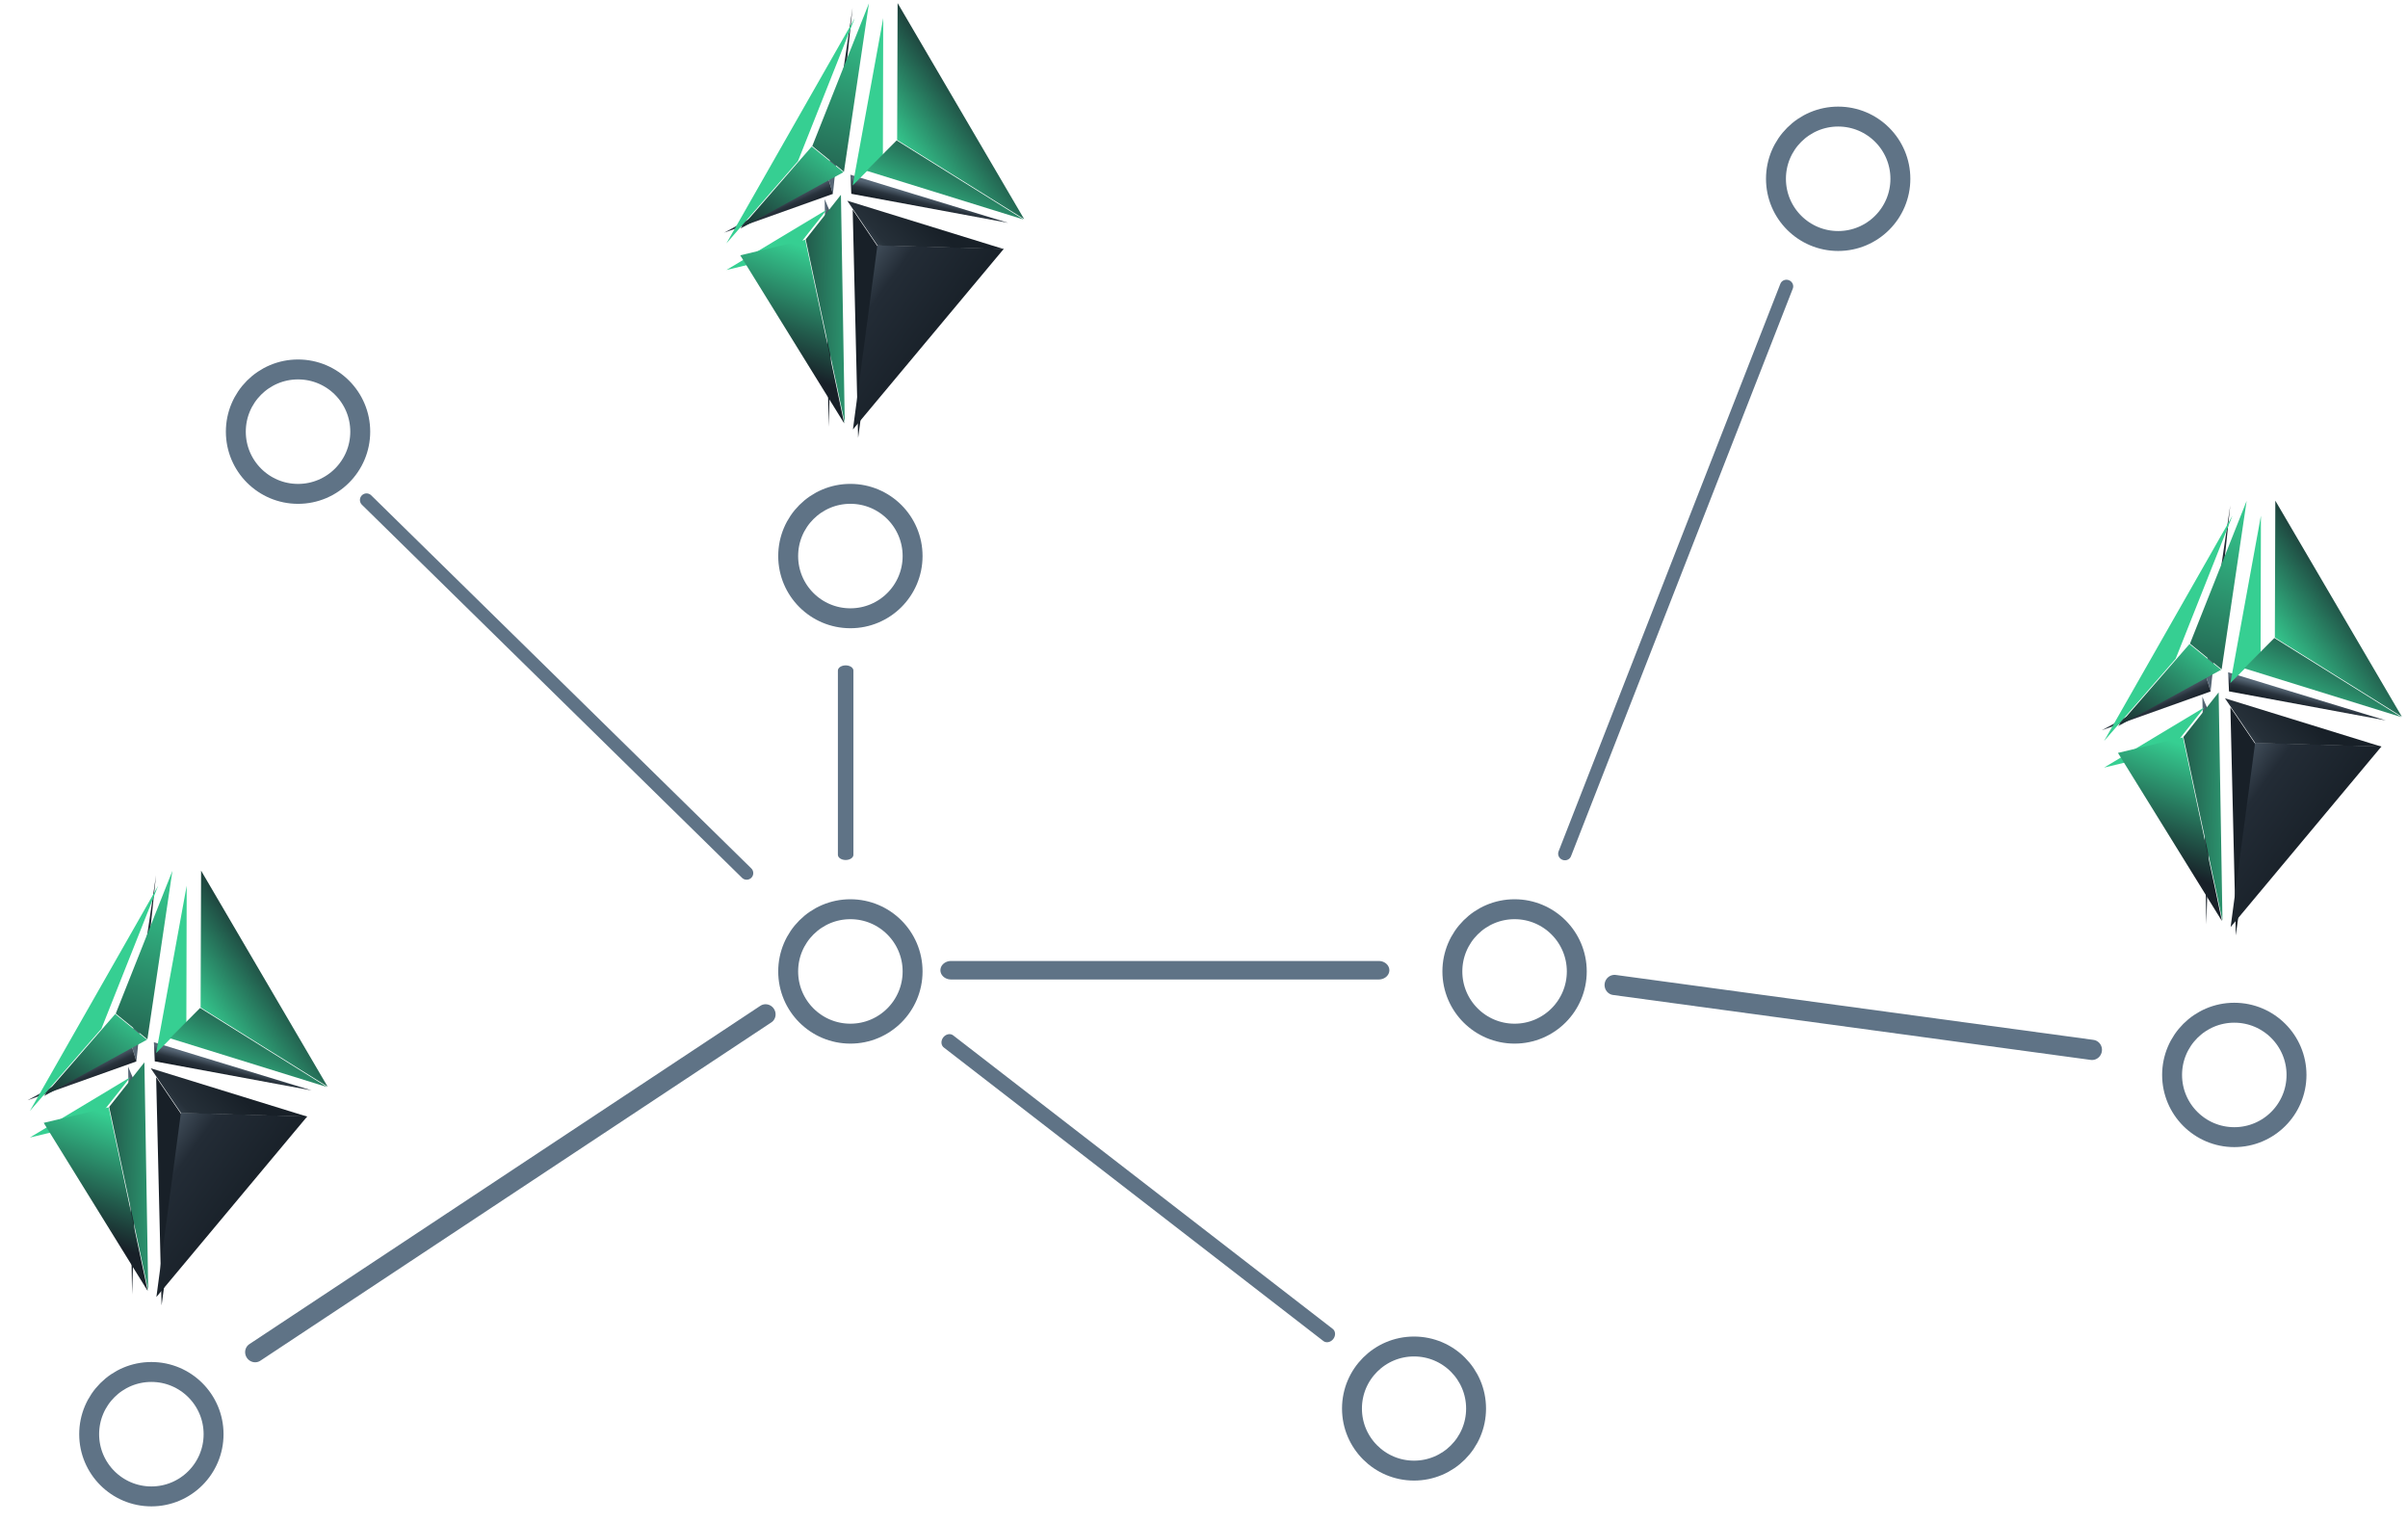 <svg viewBox="0 0 242 153" xmlns="http://www.w3.org/2000/svg" fill-rule="evenodd" clip-rule="evenodd" stroke-linecap="round" stroke-linejoin="round" stroke-miterlimit="1.5"><path fill="none" d="M0 0h242v152.176H0z"/><circle cx="4235.39" cy="3305.99" r="15.989" fill="none" stroke="#5f7386" stroke-width="5.12" transform="matrix(.391 0 0 .391 -1626.085 -1249.266)"/><circle cx="4235.39" cy="3305.99" r="15.989" fill="none" stroke="#5f7386" stroke-width="5.12" transform="matrix(.391 0 0 .391 -1570.575 -1236.766)"/><circle cx="4235.39" cy="3305.99" r="15.989" fill="none" stroke="#5f7386" stroke-width="5.13" transform="translate(-1509.695 -1147.796) scale(.39)"/><circle cx="4235.39" cy="3305.99" r="15.989" fill="none" stroke="#5f7386" stroke-width="5.12" transform="matrix(.391 0 0 .391 -1471.304 -1274.676)"/><path d="M4312.98 3217.48l-23.03 59" fill="none" stroke="#5f7386" stroke-width="1.34" transform="matrix(.996 .011 .011 .971 -4151.573 -3142.855)"/><path d="M4217 3275.48v-27.5" fill="none" stroke="#5f7386" stroke-width="1.56" transform="matrix(1 0 0 .673 -4132.013 -2118.505)"/><path d="M4206.3 3279.97l-38.2-37.49" fill="none" stroke="#5f7386" stroke-width="1.33" transform="matrix(1 0 0 1 -4131.263 -3192.235)"/><path d="M4228.85 3299.64l44.15 34.15" fill="none" stroke="#5f7386" stroke-width="1.54" transform="matrix(.915 -.066 -.066 .949 -3556.3 -2747.605)"/><g><circle cx="4235.39" cy="3305.99" r="15.989" fill="none" stroke="#5f7386" stroke-width="5.12" transform="matrix(.391 0 0 .391 -1640.825 -1148.526)"/><circle cx="4235.39" cy="3305.99" r="15.989" fill="none" stroke="#5f7386" stroke-width="5.12" transform="matrix(.391 0 0 .391 -1431.494 -1184.626)"/><circle cx="4235.39" cy="3305.99" r="15.989" fill="none" stroke="#5f7386" stroke-width="5.12" transform="matrix(.391 0 0 .391 -1570.575 -1195.026)"/><circle cx="4235.39" cy="3305.99" r="15.989" fill="none" stroke="#5f7386" stroke-width="5.12" transform="matrix(.391 0 0 .391 -1503.825 -1195.026)"/><path d="M4231.99 3290.47h37.51" fill="none" stroke="#5f7386" stroke-width="1.86" transform="matrix(1.146 0 0 1 -4754.285 -3192.975)"/><path d="M4348.5 3299.18l-49-6.67" fill="none" stroke="#5f7386" stroke-width="2.03" transform="matrix(.98 -.003 -.003 1 -4041.382 -3180.635)"/><path d="M4204.5 3298.74l-53.2 35.24" fill="none" stroke="#5f7386" stroke-width="2" transform="matrix(.976 .016 .016 .989 -4079.402 -3227.825)"/></g><g><path d="M3497.1 178.266l-89.31-61.912 100.23 62.303-10.92-.391z" fill="url(#_Linear1)" transform="matrix(.053 .163 -.117 .038 57.14 -509.114)"/><path d="M3497.1 178.266l12.85 94.696-1.93-94.305-10.92-.391z" fill="url(#_Linear2)" transform="matrix(.053 .163 -.117 .038 57.14 -509.114)"/><path d="M218.653 66.19l-7.196 8.272 12.899-22.638-5.703 14.366z" fill="#36cf92"/><path d="M3547.9 312.49l67.79 18.126-62.99 14.569-4.8-32.695z" fill="url(#_Linear3)" transform="matrix(-.132 .109 -.078 -.095 715.918 -289.731)"/><path d="M3620.57 384.83l4.79 32.694-78.89 60.498 74.1-93.192z" fill="url(#_Linear4)" transform="matrix(-.132 .109 -.078 -.095 731.204 -290.823)"/><g><path d="M3574.62 137.203l-55.42 110.393 10.81 4.131 44.61-114.524z" fill="url(#_Linear5)" transform="matrix(.053 .163 -.117 .038 66.374 -515.483)"/><path d="M227.186 65.583l-3.037 3.055 3.07-16.814-.033 13.759z" fill="#36cf92"/><path d="M3549.06 196.729l53.13 112.555-24.97 3.419-28.16-115.974z" fill="url(#_Linear6)" transform="matrix(-.132 .109 -.078 -.095 725.151 -296.1)"/><path d="M3621.73 269.069l28.16 115.974-51.21 86.054 23.05-202.028z" fill="url(#_Linear7)" transform="matrix(-.132 .109 -.078 -.095 740.437 -297.192)"/></g><g><path d="M3580.19 175.514l-127.73-54.455 15.28-1.838 112.45 56.293z" fill="url(#_Linear8)" transform="matrix(.053 .163 -.117 .038 52.519 -497.344)"/><path d="M218.007 75.552l-6.55 1.58 10.097-6.066-3.547 4.486z" fill="#36cf92"/><path d="M3576.63 203.583l-15.45 160.115-35.26-24.022 50.71-136.093z" fill="url(#_Linear9)" transform="matrix(-.132 .109 -.078 -.095 711.296 -277.962)"/><path d="M3649.29 275.923l-50.7 136.093-32.57 9.744 83.27-145.837z" fill="url(#_Linear10)" transform="matrix(-.132 .109 -.078 -.095 726.582 -279.054)"/></g><g><path d="M224.15 71.066l3.038 4.486-2.492 18.446-.545-22.932z" fill="#182028"/><path d="M3565.39 171.449l73.59 11.339-96.64 136.548 23.05-147.887z" fill="url(#_Linear11)" transform="matrix(.171 -.014 .01 .123 -384.759 103.47)"/><path d="M3533.26 188.835l89.13 49.675-73.59-11.339-15.54-38.336z" fill="url(#_Linear12)" transform="matrix(.171 -.014 .01 .123 -382.468 96.41)"/></g></g><g><path d="M3497.1 178.266l-89.31-61.912 100.23 62.303-10.92-.391z" fill="url(#_Linear13)" transform="matrix(.053 .163 -.117 .038 -151.317 -471.937)"/><path d="M3497.1 178.266l12.85 94.696-1.93-94.305-10.92-.391z" fill="url(#_Linear14)" transform="matrix(.053 .163 -.117 .038 -151.317 -471.937)"/><path d="M10.195 103.366L3 111.638 15.898 89l-5.703 14.366z" fill="#36cf92"/><path d="M3547.9 312.49l67.79 18.126-62.99 14.569-4.8-32.695z" fill="url(#_Linear15)" transform="matrix(-.132 .109 -.078 -.095 507.46 -252.555)"/><path d="M3620.57 384.83l4.79 32.694-78.89 60.498 74.1-93.192z" fill="url(#_Linear16)" transform="matrix(-.132 .109 -.078 -.095 522.746 -253.647)"/><g><path d="M3574.62 137.203l-55.42 110.393 10.81 4.131 44.61-114.524z" fill="url(#_Linear17)" transform="matrix(.053 .163 -.117 .038 -142.084 -478.306)"/><path d="M18.728 102.759l-3.037 3.055L18.762 89l-.034 13.759z" fill="#36cf92"/><path d="M3549.06 196.729l53.13 112.555-24.97 3.419-28.16-115.974z" fill="url(#_Linear18)" transform="matrix(-.132 .109 -.078 -.095 516.694 -258.924)"/><path d="M3621.73 269.069l28.16 115.974-51.21 86.054 23.05-202.028z" fill="url(#_Linear19)" transform="matrix(-.132 .109 -.078 -.095 531.98 -260.016)"/></g><g><path d="M3580.19 175.514l-127.73-54.455 15.28-1.838 112.45 56.293z" fill="url(#_Linear20)" transform="matrix(.053 .163 -.117 .038 -155.939 -460.168)"/><path d="M9.55 112.728L3 114.308l10.097-6.066-3.548 4.486z" fill="#36cf92"/><path d="M3576.63 203.583l-15.45 160.115-35.26-24.022 50.71-136.093z" fill="url(#_Linear21)" transform="matrix(-.132 .109 -.078 -.095 502.838 -240.786)"/><path d="M3649.29 275.923l-50.7 136.093-32.57 9.744 83.27-145.837z" fill="url(#_Linear22)" transform="matrix(-.132 .109 -.078 -.095 518.124 -241.877)"/></g><g><path d="M15.693 108.242l3.037 4.486-2.492 18.446-.545-22.932z" fill="#182028"/><path d="M3565.39 171.449l73.59 11.339-96.64 136.548 23.05-147.887z" fill="url(#_Linear23)" transform="matrix(.171 -.014 .01 .123 -593.216 140.646)"/><path d="M3533.26 188.835l89.13 49.675-73.59-11.339-15.54-38.336z" fill="url(#_Linear24)" transform="matrix(.171 -.014 .01 .123 -590.925 133.587)"/></g></g><g><path d="M3497.1 178.266l-89.31-61.912 100.23 62.303-10.92-.391z" fill="url(#_Linear25)" transform="matrix(.053 .163 -.117 .038 -81.317 -559.114)"/><path d="M3497.1 178.266l12.85 94.696-1.93-94.305-10.92-.391z" fill="url(#_Linear26)" transform="matrix(.053 .163 -.117 .038 -81.317 -559.114)"/><path d="M80.196 16.19L73 24.462 85.9 1.824 80.196 16.19z" fill="#36cf92"/><path d="M3547.9 312.49l67.79 18.126-62.99 14.569-4.8-32.695z" fill="url(#_Linear27)" transform="matrix(-.132 .109 -.078 -.095 577.461 -339.731)"/><path d="M3620.57 384.83l4.79 32.694-78.89 60.498 74.1-93.192z" fill="url(#_Linear28)" transform="matrix(-.132 .109 -.078 -.095 592.747 -340.823)"/><g><path d="M3574.62 137.203l-55.42 110.393 10.81 4.131 44.61-114.524z" fill="url(#_Linear29)" transform="matrix(.053 .163 -.117 .038 -72.083 -565.483)"/><path d="M88.729 15.583l-3.037 3.055 3.07-16.814-.033 13.759z" fill="#36cf92"/><path d="M3549.06 196.729l53.13 112.555-24.97 3.419-28.16-115.974z" fill="url(#_Linear30)" transform="matrix(-.132 .109 -.078 -.095 586.694 -346.1)"/><path d="M3621.73 269.069l28.16 115.974-51.21 86.054 23.05-202.028z" fill="url(#_Linear31)" transform="matrix(-.132 .109 -.078 -.095 601.98 -347.192)"/></g><g><path d="M3580.19 175.514l-127.73-54.455 15.28-1.838 112.45 56.293z" fill="url(#_Linear32)" transform="matrix(.053 .163 -.117 .038 -85.939 -547.344)"/><path d="M79.55 25.552L73 27.132l10.097-6.066-3.547 4.486z" fill="#36cf92"/><path d="M3576.63 203.583l-15.45 160.115-35.26-24.022 50.71-136.093z" fill="url(#_Linear33)" transform="matrix(-.132 .109 -.078 -.095 572.839 -327.962)"/><path d="M3649.29 275.923l-50.7 136.093-32.57 9.744 83.27-145.837z" fill="url(#_Linear34)" transform="matrix(-.132 .109 -.078 -.095 588.125 -329.054)"/></g><g><path d="M85.694 21.066l3.036 4.486-2.491 18.446-.545-22.932z" fill="#182028"/><path d="M3565.39 171.449l73.59 11.339-96.64 136.548 23.05-147.887z" fill="url(#_Linear35)" transform="matrix(.171 -.014 .01 .123 -523.216 53.47)"/><path d="M3533.26 188.835l89.13 49.675-73.59-11.339-15.54-38.336z" fill="url(#_Linear36)" transform="matrix(.171 -.014 .01 .123 -520.925 46.41)"/></g></g><defs><linearGradient id="_Linear1" x1="0" y1="0" x2="1" y2="0" gradientUnits="userSpaceOnUse" gradientTransform="matrix(3.627 -15.584 11.162 5.064 3471.95 162.674)"><stop offset="0" stop-color="#576776"/><stop offset=".52" stop-color="#29333d"/><stop offset="1" stop-color="#182028"/></linearGradient><linearGradient id="_Linear2" x1="0" y1="0" x2="1" y2="0" gradientUnits="userSpaceOnUse" gradientTransform="matrix(10.381 -1.514 1.084 14.494 3500.35 208.229)"><stop offset="0" stop-color="#576776"/><stop offset=".52" stop-color="#29333d"/><stop offset="1" stop-color="#182028"/></linearGradient><linearGradient id="_Linear3" x1="0" y1="0" x2="1" y2="0" gradientUnits="userSpaceOnUse" gradientTransform="matrix(73.226 -28.945 20.731 102.24 3540.97 331.044)"><stop offset="0" stop-color="#36cf92"/><stop offset="1" stop-color="#182028"/></linearGradient><linearGradient id="_Linear4" x1="0" y1="0" x2="1" y2="0" gradientUnits="userSpaceOnUse" gradientTransform="matrix(143.006 -132.851 95.15 199.669 3542.8 473.794)"><stop offset="0" stop-color="#36cf92"/><stop offset="1" stop-color="#182028"/></linearGradient><linearGradient id="_Linear5" x1="0" y1="0" x2="1" y2="0" gradientUnits="userSpaceOnUse" gradientTransform="matrix(6.946 5.975 -4.279 9.698 3530.63 226.521)"><stop offset="0" stop-color="#576776"/><stop offset=".52" stop-color="#29333d"/><stop offset="1" stop-color="#182028"/></linearGradient><linearGradient id="_Linear6" x1="0" y1="0" x2="1" y2="0" gradientUnits="userSpaceOnUse" gradientTransform="matrix(-56.89 37.406 -26.79 -79.432 3598.9 260.403)"><stop offset="0" stop-color="#36cf92"/><stop offset="1" stop-color="#182028"/></linearGradient><linearGradient id="_Linear7" x1="0" y1="0" x2="1" y2="0" gradientUnits="userSpaceOnUse" gradientTransform="matrix(-63.321 -4.515 3.234 -88.411 3654.68 352.848)"><stop offset="0" stop-color="#36cf92"/><stop offset="1" stop-color="#182028"/></linearGradient><linearGradient id="_Linear8" x1="0" y1="0" x2="1" y2="0" gradientUnits="userSpaceOnUse" gradientTransform="matrix(5.455 -11.527 8.256 7.616 3566.95 222.887)"><stop offset="0" stop-color="#576776"/><stop offset=".52" stop-color="#29333d"/><stop offset="1" stop-color="#182028"/></linearGradient><linearGradient id="_Linear9" x1="0" y1="0" x2="1" y2="0" gradientUnits="userSpaceOnUse" gradientTransform="matrix(61.293 -51.579 36.941 85.579 3530.34 338.733)"><stop offset="0" stop-color="#36cf92"/><stop offset="1" stop-color="#182028"/></linearGradient><linearGradient id="_Linear10" x1="0" y1="0" x2="1" y2="0" gradientUnits="userSpaceOnUse" gradientTransform="matrix(56.941 67.537 -48.371 79.503 3565.66 358.914)"><stop offset="0" stop-color="#36cf92"/><stop offset="1" stop-color="#182028"/></linearGradient><linearGradient id="_Linear11" x1="0" y1="0" x2="1" y2="0" gradientUnits="userSpaceOnUse" gradientTransform="matrix(59.153 70.582 -50.552 82.591 3543.6 179.272)"><stop offset="0" stop-color="#576776"/><stop offset=".19" stop-color="#3d4955"/><stop offset=".4" stop-color="#232c36"/><stop offset="1" stop-color="#182028"/></linearGradient><linearGradient id="_Linear12" x1="0" y1="0" x2="1" y2="0" gradientUnits="userSpaceOnUse" gradientTransform="matrix(39.876 -45.513 32.597 55.676 3530.41 238.494)"><stop offset="0" stop-color="#576776"/><stop offset=".46" stop-color="#263039"/><stop offset="1" stop-color="#182028"/></linearGradient><linearGradient id="_Linear13" x1="0" y1="0" x2="1" y2="0" gradientUnits="userSpaceOnUse" gradientTransform="matrix(3.627 -15.584 11.162 5.064 3471.95 162.674)"><stop offset="0" stop-color="#576776"/><stop offset=".52" stop-color="#29333d"/><stop offset="1" stop-color="#182028"/></linearGradient><linearGradient id="_Linear14" x1="0" y1="0" x2="1" y2="0" gradientUnits="userSpaceOnUse" gradientTransform="matrix(10.381 -1.514 1.084 14.494 3500.35 208.229)"><stop offset="0" stop-color="#576776"/><stop offset=".52" stop-color="#29333d"/><stop offset="1" stop-color="#182028"/></linearGradient><linearGradient id="_Linear15" x1="0" y1="0" x2="1" y2="0" gradientUnits="userSpaceOnUse" gradientTransform="matrix(73.226 -28.945 20.731 102.24 3540.97 331.044)"><stop offset="0" stop-color="#36cf92"/><stop offset="1" stop-color="#182028"/></linearGradient><linearGradient id="_Linear16" x1="0" y1="0" x2="1" y2="0" gradientUnits="userSpaceOnUse" gradientTransform="matrix(143.006 -132.851 95.15 199.669 3542.8 473.794)"><stop offset="0" stop-color="#36cf92"/><stop offset="1" stop-color="#182028"/></linearGradient><linearGradient id="_Linear17" x1="0" y1="0" x2="1" y2="0" gradientUnits="userSpaceOnUse" gradientTransform="matrix(6.946 5.975 -4.279 9.698 3530.63 226.521)"><stop offset="0" stop-color="#576776"/><stop offset=".52" stop-color="#29333d"/><stop offset="1" stop-color="#182028"/></linearGradient><linearGradient id="_Linear18" x1="0" y1="0" x2="1" y2="0" gradientUnits="userSpaceOnUse" gradientTransform="matrix(-56.89 37.406 -26.79 -79.432 3598.9 260.403)"><stop offset="0" stop-color="#36cf92"/><stop offset="1" stop-color="#182028"/></linearGradient><linearGradient id="_Linear19" x1="0" y1="0" x2="1" y2="0" gradientUnits="userSpaceOnUse" gradientTransform="matrix(-63.321 -4.515 3.234 -88.411 3654.68 352.848)"><stop offset="0" stop-color="#36cf92"/><stop offset="1" stop-color="#182028"/></linearGradient><linearGradient id="_Linear20" x1="0" y1="0" x2="1" y2="0" gradientUnits="userSpaceOnUse" gradientTransform="matrix(5.455 -11.527 8.256 7.616 3566.95 222.887)"><stop offset="0" stop-color="#576776"/><stop offset=".52" stop-color="#29333d"/><stop offset="1" stop-color="#182028"/></linearGradient><linearGradient id="_Linear21" x1="0" y1="0" x2="1" y2="0" gradientUnits="userSpaceOnUse" gradientTransform="matrix(61.293 -51.579 36.941 85.579 3530.34 338.733)"><stop offset="0" stop-color="#36cf92"/><stop offset="1" stop-color="#182028"/></linearGradient><linearGradient id="_Linear22" x1="0" y1="0" x2="1" y2="0" gradientUnits="userSpaceOnUse" gradientTransform="matrix(56.941 67.537 -48.371 79.503 3565.66 358.914)"><stop offset="0" stop-color="#36cf92"/><stop offset="1" stop-color="#182028"/></linearGradient><linearGradient id="_Linear23" x1="0" y1="0" x2="1" y2="0" gradientUnits="userSpaceOnUse" gradientTransform="matrix(59.153 70.582 -50.552 82.591 3543.6 179.272)"><stop offset="0" stop-color="#576776"/><stop offset=".19" stop-color="#3d4955"/><stop offset=".4" stop-color="#232c36"/><stop offset="1" stop-color="#182028"/></linearGradient><linearGradient id="_Linear24" x1="0" y1="0" x2="1" y2="0" gradientUnits="userSpaceOnUse" gradientTransform="matrix(39.876 -45.513 32.597 55.676 3530.41 238.494)"><stop offset="0" stop-color="#576776"/><stop offset=".46" stop-color="#263039"/><stop offset="1" stop-color="#182028"/></linearGradient><linearGradient id="_Linear25" x1="0" y1="0" x2="1" y2="0" gradientUnits="userSpaceOnUse" gradientTransform="matrix(3.627 -15.584 11.162 5.064 3471.95 162.674)"><stop offset="0" stop-color="#576776"/><stop offset=".52" stop-color="#29333d"/><stop offset="1" stop-color="#182028"/></linearGradient><linearGradient id="_Linear26" x1="0" y1="0" x2="1" y2="0" gradientUnits="userSpaceOnUse" gradientTransform="matrix(10.381 -1.514 1.084 14.494 3500.35 208.229)"><stop offset="0" stop-color="#576776"/><stop offset=".52" stop-color="#29333d"/><stop offset="1" stop-color="#182028"/></linearGradient><linearGradient id="_Linear27" x1="0" y1="0" x2="1" y2="0" gradientUnits="userSpaceOnUse" gradientTransform="matrix(73.226 -28.945 20.731 102.24 3540.97 331.044)"><stop offset="0" stop-color="#36cf92"/><stop offset="1" stop-color="#182028"/></linearGradient><linearGradient id="_Linear28" x1="0" y1="0" x2="1" y2="0" gradientUnits="userSpaceOnUse" gradientTransform="matrix(143.006 -132.851 95.15 199.669 3542.8 473.794)"><stop offset="0" stop-color="#36cf92"/><stop offset="1" stop-color="#182028"/></linearGradient><linearGradient id="_Linear29" x1="0" y1="0" x2="1" y2="0" gradientUnits="userSpaceOnUse" gradientTransform="matrix(6.946 5.975 -4.279 9.698 3530.63 226.521)"><stop offset="0" stop-color="#576776"/><stop offset=".52" stop-color="#29333d"/><stop offset="1" stop-color="#182028"/></linearGradient><linearGradient id="_Linear30" x1="0" y1="0" x2="1" y2="0" gradientUnits="userSpaceOnUse" gradientTransform="matrix(-56.89 37.406 -26.79 -79.432 3598.9 260.403)"><stop offset="0" stop-color="#36cf92"/><stop offset="1" stop-color="#182028"/></linearGradient><linearGradient id="_Linear31" x1="0" y1="0" x2="1" y2="0" gradientUnits="userSpaceOnUse" gradientTransform="matrix(-63.321 -4.515 3.234 -88.411 3654.68 352.848)"><stop offset="0" stop-color="#36cf92"/><stop offset="1" stop-color="#182028"/></linearGradient><linearGradient id="_Linear32" x1="0" y1="0" x2="1" y2="0" gradientUnits="userSpaceOnUse" gradientTransform="matrix(5.455 -11.527 8.256 7.616 3566.95 222.887)"><stop offset="0" stop-color="#576776"/><stop offset=".52" stop-color="#29333d"/><stop offset="1" stop-color="#182028"/></linearGradient><linearGradient id="_Linear33" x1="0" y1="0" x2="1" y2="0" gradientUnits="userSpaceOnUse" gradientTransform="matrix(61.293 -51.579 36.941 85.579 3530.34 338.733)"><stop offset="0" stop-color="#36cf92"/><stop offset="1" stop-color="#182028"/></linearGradient><linearGradient id="_Linear34" x1="0" y1="0" x2="1" y2="0" gradientUnits="userSpaceOnUse" gradientTransform="matrix(56.941 67.537 -48.371 79.503 3565.66 358.914)"><stop offset="0" stop-color="#36cf92"/><stop offset="1" stop-color="#182028"/></linearGradient><linearGradient id="_Linear35" x1="0" y1="0" x2="1" y2="0" gradientUnits="userSpaceOnUse" gradientTransform="matrix(59.153 70.582 -50.552 82.591 3543.6 179.272)"><stop offset="0" stop-color="#576776"/><stop offset=".19" stop-color="#3d4955"/><stop offset=".4" stop-color="#232c36"/><stop offset="1" stop-color="#182028"/></linearGradient><linearGradient id="_Linear36" x1="0" y1="0" x2="1" y2="0" gradientUnits="userSpaceOnUse" gradientTransform="matrix(39.876 -45.513 32.597 55.676 3530.41 238.494)"><stop offset="0" stop-color="#576776"/><stop offset=".46" stop-color="#263039"/><stop offset="1" stop-color="#182028"/></linearGradient></defs></svg>